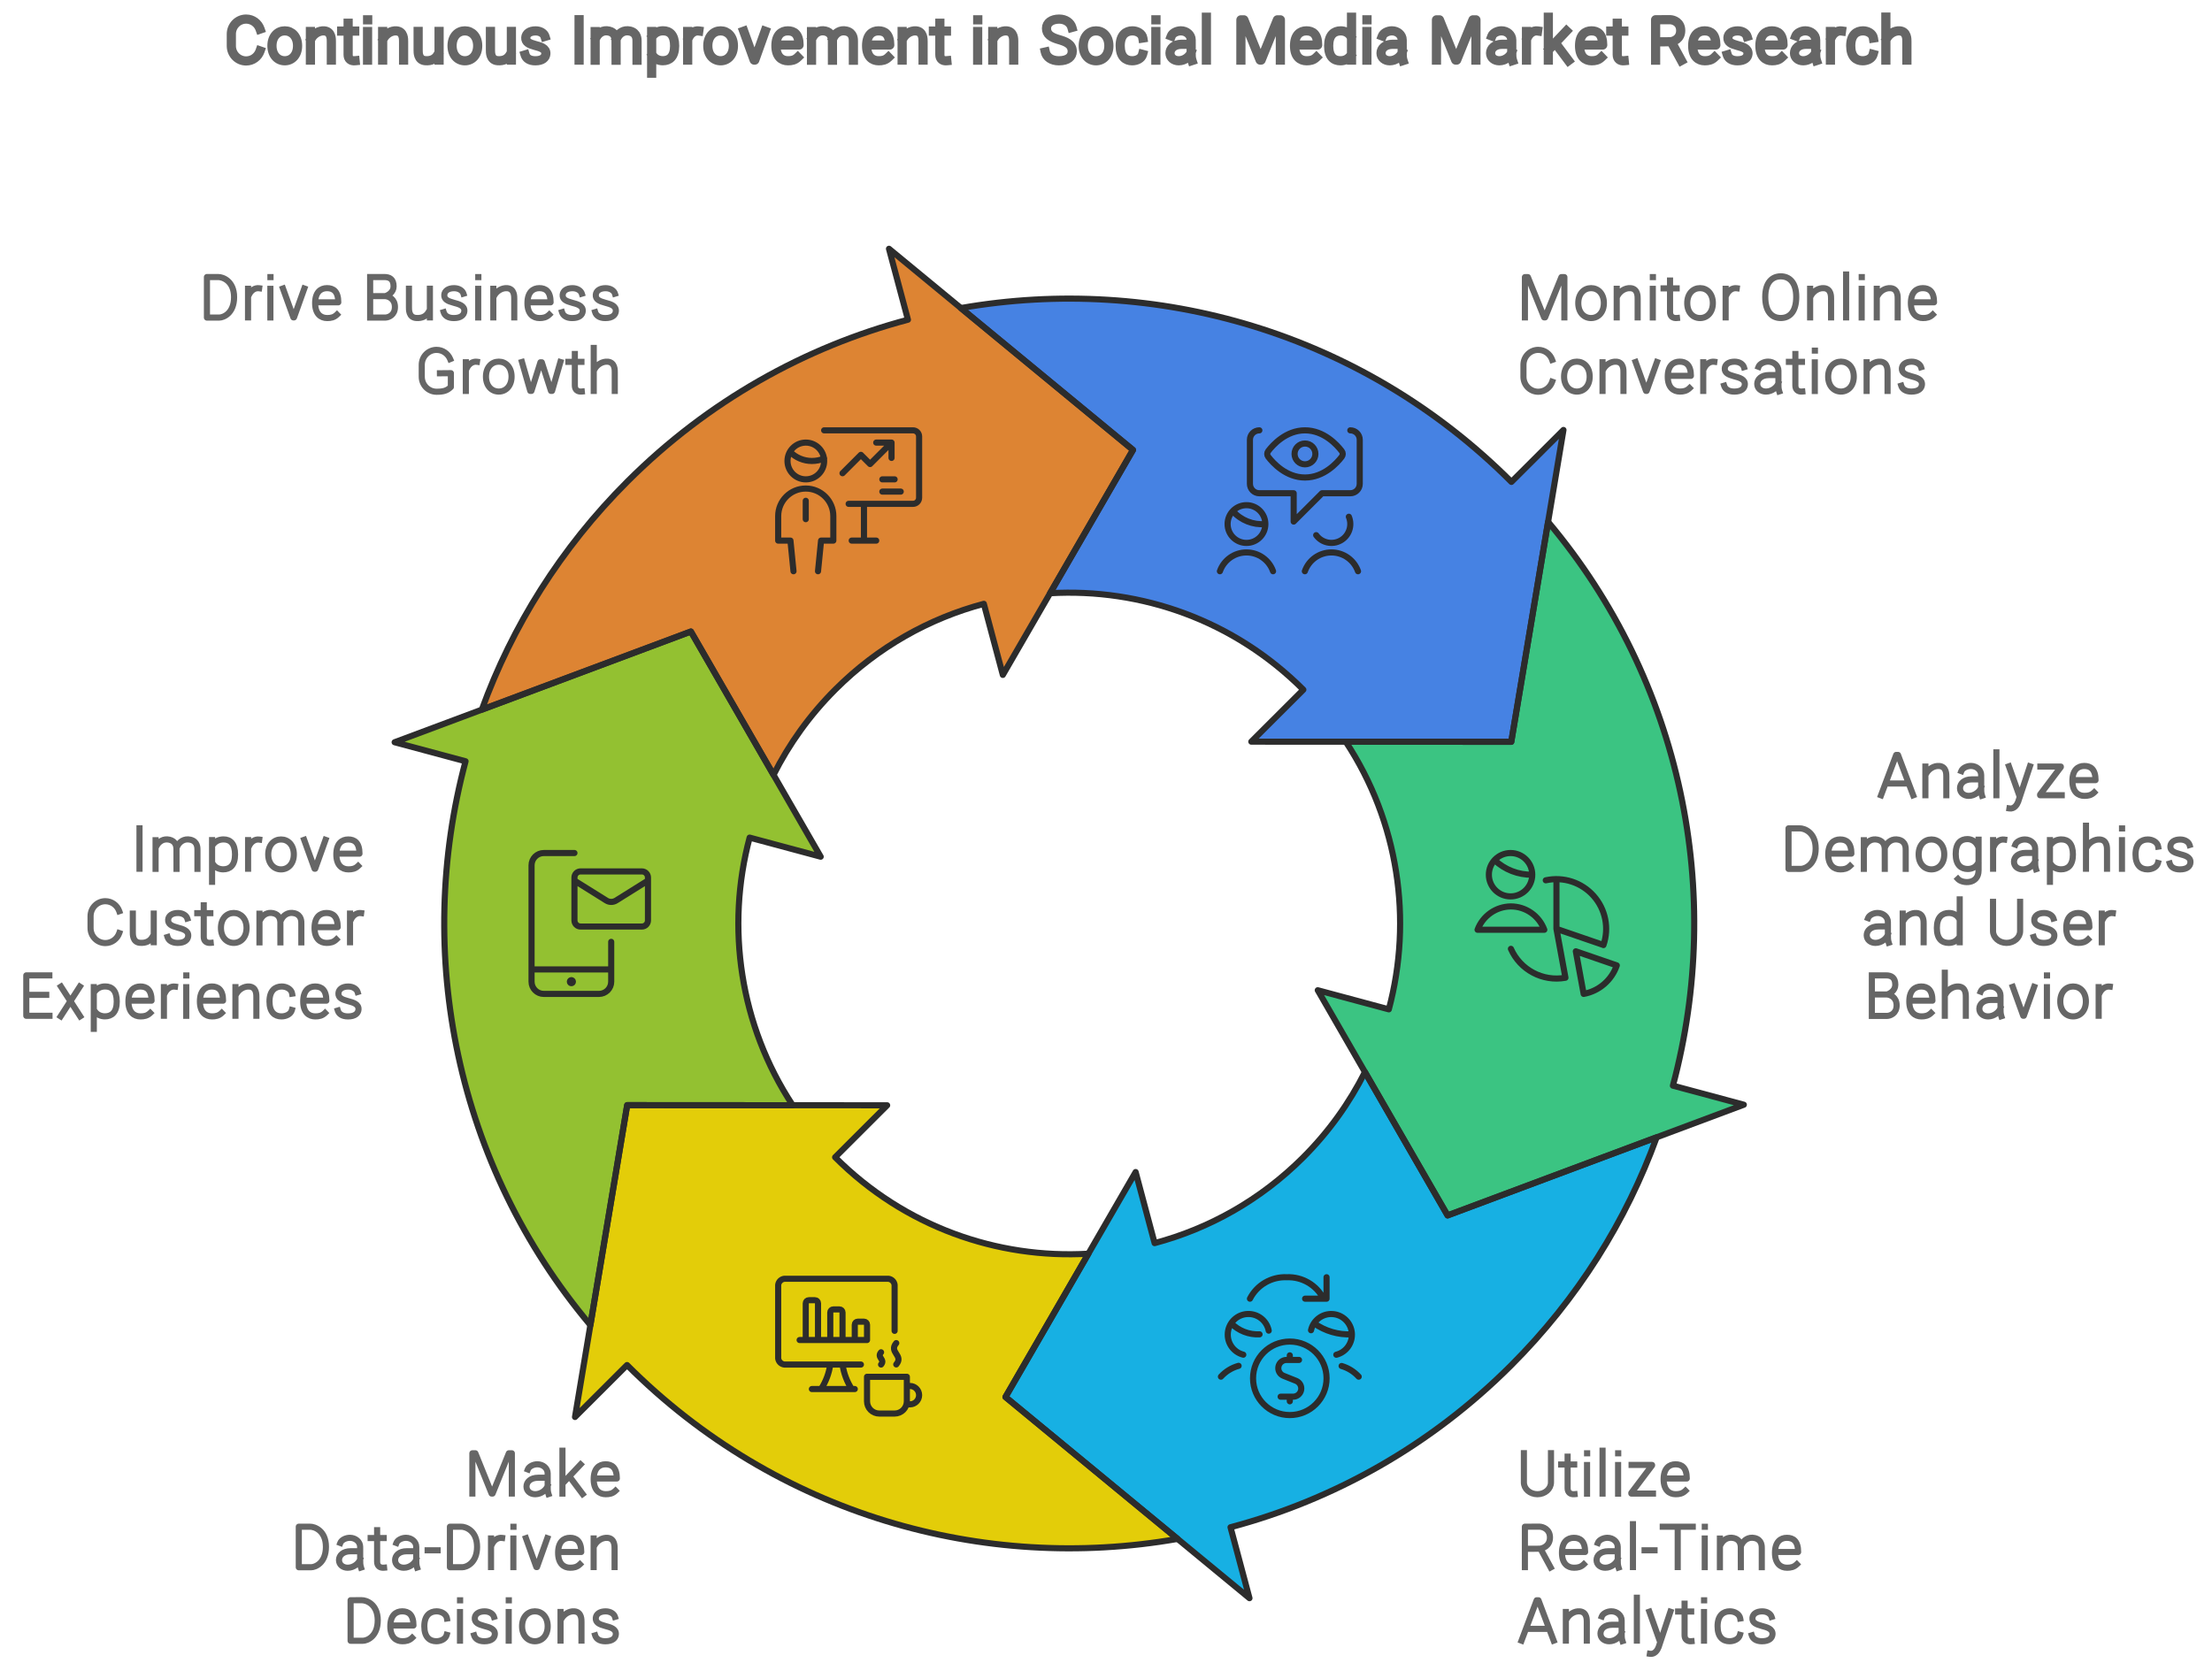 <?xml version="1.0" encoding="UTF-8" standalone="yes"?>
<svg xmlns="http://www.w3.org/2000/svg" xmlns:xlink="http://www.w3.org/1999/xlink" width="722" height="543" viewBox="0 0 722 543" style="fill:none;stroke:none;fill-rule:evenodd;clip-rule:evenodd;stroke-linecap:round;stroke-linejoin:round;stroke-miterlimit:1.5;" version="1.1">
  <g id="blend" style="mix-blend-mode:multiply">
    <g id="g-root-6.arrow-6_sy_1heh3zy1jtdgjn-fill" data-item-order="-194007" data-item-id="6.arrow-6_sy_1heh3zy1jtdgjn" data-item-class="ScenePart Indexed Fill Stroke ColorStrokeBlack" data-item-index="6" data-renderer-id="0" transform="translate(147.264, 71.221)">
      <g id="6.arrow-6_sy_1heh3zy1jtdgjn-fill" stroke="none" fill="#dd8433">
        <g xmlns="http://www.w3.org/2000/svg">
          <path d="M 222.547 75.674L 142.905 10L 149.089 33.155C 115.569 42.073 83.878 59.669 57.572 85.944C 35.741 107.749 19.883 133.27 10 160.473L 78.241 134.964L 105.215 181.762C 110.275 171.699 117.008 162.262 125.414 153.867C 139.341 139.956 156.118 130.641 173.864 125.919L 180.061 149.124L 222.547 75.674Z"></path>
        </g>
      </g>
    </g>
    <g id="g-root-5.arrow-5_sy_4n2im1jtdedm-fill" data-item-order="-194005" data-item-id="5.arrow-5_sy_4n2im1jtdedm" data-item-class="ScenePart Indexed Fill Stroke ColorStrokeBlack" data-item-index="5" data-renderer-id="0" transform="translate(118.812, 196.185)">
      <g id="5.arrow-5_sy_4n2im1jtdedm-fill" stroke="none" fill="#93c131">
        <g xmlns="http://www.w3.org/2000/svg">
          <path d="M 85.903 164.627L 139.927 164.659C 122.711 138.532 118.027 106.578 125.871 77.282L 149.066 83.515L 106.693 10L 10 46.144L 33.144 52.364C 16.363 115.044 29.941 184.165 73.891 236.435L 85.903 164.627Z"></path>
        </g>
      </g>
    </g>
    <g id="g-root-4.arrow-4_sy_8znloe1jtdgqp-fill" data-item-order="-194003" data-item-id="4.arrow-4_sy_8znloe1jtdgqp" data-item-class="ScenePart Indexed Fill Stroke ColorStrokeBlack" data-item-index="4" data-renderer-id="0" transform="translate(177.684, 350.812)">
      <g id="4.arrow-4_sy_8znloe1jtdgqp-fill" stroke="none" fill="#e3cd09">
        <g xmlns="http://www.w3.org/2000/svg">
          <path d="M 26.98 94.853C 75.846 143.777 143.375 162.703 206.68 151.617L 150.504 105.294L 177.566 58.509C 147.861 60.22 117.584 49.719 94.903 27.011L 111.883 10.05L 27.03 10L 10 111.813L 26.98 94.853Z"></path>
        </g>
      </g>
    </g>
    <g id="g-root-3.arrow-3_sy_mb441q1jtdf5s-fill" data-item-order="-194001" data-item-id="3.arrow-3_sy_mb441q1jtdf5s" data-item-class="ScenePart Indexed Fill Stroke ColorStrokeBlack" data-item-index="3" data-renderer-id="0" transform="translate(318.188, 340.018)">
      <g id="3.arrow-3_sy_mb441q1jtdf5s-fill" stroke="none" fill="#17b0e3">
        <g xmlns="http://www.w3.org/2000/svg">
          <path d="M 127.333 10C 122.272 20.063 115.539 29.499 107.134 37.895C 93.207 51.806 76.429 61.121 58.683 65.843L 52.486 42.638L 10 116.088L 89.642 181.761L 83.458 158.607C 116.978 149.688 148.669 132.093 174.976 105.818C 196.806 84.013 212.664 58.492 222.548 31.289L 154.306 56.798L 127.333 10Z"></path>
        </g>
      </g>
    </g>
    <g id="g-root-2.arrow-2_sy_qqxm661jtdedj-fill" data-item-order="-193999" data-item-id="2.arrow-2_sy_qqxm661jtdedj" data-item-class="ScenePart Indexed Fill Stroke ColorStrokeBlack" data-item-index="2" data-renderer-id="0" transform="translate(420.122, 160.381)">
      <g id="2.arrow-2_sy_qqxm661jtdedj-fill" stroke="none" fill="#3bc482">
        <g xmlns="http://www.w3.org/2000/svg">
          <path d="M 73.163 81.808L 19.139 81.776C 36.355 107.902 41.039 139.856 33.195 169.152L 10 162.919L 52.373 236.435L 149.066 200.29L 125.921 194.071C 142.703 131.39 129.125 62.269 85.175 10L 73.163 81.808Z"></path>
        </g>
      </g>
    </g>
    <g id="g-root-1.arrow-1_sy_141rnge1jtdfye-fill" data-item-order="-193997" data-item-id="1.arrow-1_sy_141rnge1jtdfye" data-item-class="ScenePart Indexed Indexed_1 Fill Stroke ColorStrokeBlack" data-item-index="1" data-renderer-id="0" transform="translate(303.635, 79.486)">
      <g id="1.arrow-1_sy_141rnge1jtdfye-fill" stroke="none" fill="#4682e3">
        <g xmlns="http://www.w3.org/2000/svg">
          <path d="M 66.176 67.409L 39.114 114.194C 68.82 112.483 99.096 122.984 121.778 145.692L 104.797 162.653L 189.65 162.703L 206.681 60.889L 189.7 77.85C 140.834 28.926 73.305 10 10 21.086L 66.176 67.409Z"></path>
        </g>
      </g>
    </g>
    <g id="g-root-tx_continuo_8wj88u1jtetqa-fill" data-item-order="0" data-item-id="tx_continuo_8wj88u1jtetqa" data-item-class="Label Stroke SceneTarget SceneTitle ColorFillBlack ColorStrokeBlack" data-item-index="none" data-renderer-id="0" transform="translate(57, -8.5)"></g>
    <g id="g-root-tx_drivebus_dhcj261jtdeys-fill" data-item-order="0" data-item-id="tx_drivebus_dhcj261jtdeys" data-item-class="Label Stroke SceneTarget Indexed ColorStrokeBlack" data-item-index="6" data-renderer-id="0" transform="translate(51, 75.5)"></g>
    <g id="g-root-tx_monitoro_zitrwe1jtetq9-fill" data-item-order="0" data-item-id="tx_monitoro_zitrwe1jtetq9" data-item-class="Label Stroke SceneTarget Indexed Indexed_1 ColorStrokeBlack" data-item-index="1" data-renderer-id="0" transform="translate(483, 75.5)"></g>
    <g id="g-root-grap_4gp3zy1k337ra-fill" data-item-order="0" data-item-id="grap_4gp3zy1k337ra" data-item-class="Icon Stroke SceneTarget Indexed InsideFill InsideColorFill ColorStrokeBlack" data-item-index="6" data-renderer-id="0" transform="translate(243, 129.5)"></g>
    <g id="g-root-conv_1hi7ce61k3356z-fill" data-item-order="0" data-item-id="conv_1hi7ce61k3356z" data-item-class="Icon Stroke SceneTarget Indexed Indexed_1 InsideFill InsideColorFill ColorStrokeBlack" data-item-index="1" data-renderer-id="0" transform="translate(387, 129.5)"></g>
    <g id="g-root-tx_analyzed_94neda1jtdg5k-fill" data-item-order="0" data-item-id="tx_analyzed_94neda1jtdg5k" data-item-class="Label Stroke SceneTarget Indexed ColorStrokeBlack" data-item-index="2" data-renderer-id="0" transform="translate(567, 231.5)"></g>
    <g id="g-root-tx_improvec_1d0j14u1jtdfkd-fill" data-item-order="0" data-item-id="tx_improvec_1d0j14u1jtdfkd" data-item-class="Label Stroke SceneTarget Indexed ColorStrokeBlack" data-item-index="5" data-renderer-id="0" transform="translate(-9, 255.5)"></g>
    <g id="g-root-1_1hd7jpa1k335s7-fill" data-item-order="0" data-item-id="1_1hd7jpa1k335s7" data-item-class="Icon Stroke SceneTarget Indexed InsideFill InsideColorFill ColorStrokeBlack" data-item-index="5" data-renderer-id="0" transform="translate(159, 267.5)"></g>
    <g id="g-root-char_me7vcu1k336yy-fill" data-item-order="0" data-item-id="char_me7vcu1k336yy" data-item-class="Icon Stroke SceneTarget Indexed InsideFill InsideColorFill ColorStrokeBlack" data-item-index="2" data-renderer-id="0" transform="translate(471, 267.5)"></g>
    <g id="g-root-coff_1upx08u1k336dc-fill" data-item-order="0" data-item-id="coff_1upx08u1k336dc" data-item-class="Icon Stroke SceneTarget Indexed InsideFill InsideColorFill ColorStrokeBlack" data-item-index="4" data-renderer-id="0" transform="translate(243, 405.5)"></g>
    <g id="g-root-1_5veke1k337y9-fill" data-item-order="0" data-item-id="1_5veke1k337y9" data-item-class="Icon Stroke SceneTarget Indexed InsideFill InsideColorFill ColorStrokeBlack" data-item-index="3" data-renderer-id="0" transform="translate(387, 405.5)"></g>
    <g id="g-root-tx_makedata_me8hha1jtdfke-fill" data-item-order="0" data-item-id="tx_makedata_me8hha1jtdfke" data-item-class="Label Stroke SceneTarget Indexed ColorStrokeBlack" data-item-index="4" data-renderer-id="0" transform="translate(75, 459.5)"></g>
    <g id="g-root-tx_utilizer_1d2ege61jtdekn-fill" data-item-order="0" data-item-id="tx_utilizer_1d2ege61jtdekn" data-item-class="Label Stroke SceneTarget Indexed ColorStrokeBlack" data-item-index="3" data-renderer-id="0" transform="translate(483, 459.5)"></g>
    <g id="g-root-6.arrow-6_sy_1heh3zy1jtdgjn-stroke" data-item-order="-194007" data-item-id="6.arrow-6_sy_1heh3zy1jtdgjn" data-item-class="ScenePart Indexed Fill Stroke ColorStrokeBlack" data-item-index="6" data-renderer-id="0" transform="translate(147.264, 71.221)">
      <g id="6.arrow-6_sy_1heh3zy1jtdgjn-stroke" fill="none" stroke-linecap="round" stroke-linejoin="round" stroke-miterlimit="1.5" stroke="#2c2c2c" stroke-width="2">
        <g xmlns="http://www.w3.org/2000/svg">
          <path d="M 222.547 75.674L 142.905 10L 149.089 33.155C 115.569 42.073 83.878 59.669 57.572 85.944C 35.741 107.749 19.883 133.27 10 160.473L 78.241 134.964L 105.215 181.762C 110.275 171.699 117.008 162.262 125.414 153.867C 139.341 139.956 156.118 130.641 173.864 125.919L 180.061 149.124L 222.547 75.674Z"></path>
        </g>
      </g>
    </g>
    <g id="g-root-5.arrow-5_sy_4n2im1jtdedm-stroke" data-item-order="-194005" data-item-id="5.arrow-5_sy_4n2im1jtdedm" data-item-class="ScenePart Indexed Fill Stroke ColorStrokeBlack" data-item-index="5" data-renderer-id="0" transform="translate(118.812, 196.185)">
      <g id="5.arrow-5_sy_4n2im1jtdedm-stroke" fill="none" stroke-linecap="round" stroke-linejoin="round" stroke-miterlimit="1.5" stroke="#2c2c2c" stroke-width="2">
        <g xmlns="http://www.w3.org/2000/svg">
          <path d="M 85.903 164.627L 139.927 164.659C 122.711 138.532 118.027 106.578 125.871 77.282L 149.066 83.515L 106.693 10L 10 46.144L 33.144 52.364C 16.363 115.044 29.941 184.165 73.891 236.435L 85.903 164.627Z"></path>
        </g>
      </g>
    </g>
    <g id="g-root-4.arrow-4_sy_8znloe1jtdgqp-stroke" data-item-order="-194003" data-item-id="4.arrow-4_sy_8znloe1jtdgqp" data-item-class="ScenePart Indexed Fill Stroke ColorStrokeBlack" data-item-index="4" data-renderer-id="0" transform="translate(177.684, 350.812)">
      <g id="4.arrow-4_sy_8znloe1jtdgqp-stroke" fill="none" stroke-linecap="round" stroke-linejoin="round" stroke-miterlimit="1.5" stroke="#2c2c2c" stroke-width="2">
        <g xmlns="http://www.w3.org/2000/svg">
          <path d="M 26.98 94.853C 75.846 143.777 143.375 162.703 206.68 151.617L 150.504 105.294L 177.566 58.509C 147.861 60.22 117.584 49.719 94.903 27.011L 111.883 10.05L 27.03 10L 10 111.813L 26.98 94.853Z"></path>
        </g>
      </g>
    </g>
    <g id="g-root-3.arrow-3_sy_mb441q1jtdf5s-stroke" data-item-order="-194001" data-item-id="3.arrow-3_sy_mb441q1jtdf5s" data-item-class="ScenePart Indexed Fill Stroke ColorStrokeBlack" data-item-index="3" data-renderer-id="0" transform="translate(318.188, 340.018)">
      <g id="3.arrow-3_sy_mb441q1jtdf5s-stroke" fill="none" stroke-linecap="round" stroke-linejoin="round" stroke-miterlimit="1.5" stroke="#2c2c2c" stroke-width="2">
        <g xmlns="http://www.w3.org/2000/svg">
          <path d="M 127.333 10C 122.272 20.063 115.539 29.499 107.134 37.895C 93.207 51.806 76.429 61.121 58.683 65.843L 52.486 42.638L 10 116.088L 89.642 181.761L 83.458 158.607C 116.978 149.688 148.669 132.093 174.976 105.818C 196.806 84.013 212.664 58.492 222.548 31.289L 154.306 56.798L 127.333 10Z"></path>
        </g>
      </g>
    </g>
    <g id="g-root-2.arrow-2_sy_qqxm661jtdedj-stroke" data-item-order="-193999" data-item-id="2.arrow-2_sy_qqxm661jtdedj" data-item-class="ScenePart Indexed Fill Stroke ColorStrokeBlack" data-item-index="2" data-renderer-id="0" transform="translate(420.122, 160.381)">
      <g id="2.arrow-2_sy_qqxm661jtdedj-stroke" fill="none" stroke-linecap="round" stroke-linejoin="round" stroke-miterlimit="1.5" stroke="#2c2c2c" stroke-width="2">
        <g xmlns="http://www.w3.org/2000/svg">
          <path d="M 73.163 81.808L 19.139 81.776C 36.355 107.902 41.039 139.856 33.195 169.152L 10 162.919L 52.373 236.435L 149.066 200.29L 125.921 194.071C 142.703 131.39 129.125 62.269 85.175 10L 73.163 81.808Z"></path>
        </g>
      </g>
    </g>
    <g id="g-root-1.arrow-1_sy_141rnge1jtdfye-stroke" data-item-order="-193997" data-item-id="1.arrow-1_sy_141rnge1jtdfye" data-item-class="ScenePart Indexed Indexed_1 Fill Stroke ColorStrokeBlack" data-item-index="1" data-renderer-id="0" transform="translate(303.635, 79.486)">
      <g id="1.arrow-1_sy_141rnge1jtdfye-stroke" fill="none" stroke-linecap="round" stroke-linejoin="round" stroke-miterlimit="1.5" stroke="#2c2c2c" stroke-width="2">
        <g xmlns="http://www.w3.org/2000/svg">
          <path d="M 66.176 67.409L 39.114 114.194C 68.82 112.483 99.096 122.984 121.778 145.692L 104.797 162.653L 189.65 162.703L 206.681 60.889L 189.7 77.85C 140.834 28.926 73.305 10 10 21.086L 66.176 67.409Z"></path>
        </g>
      </g>
    </g>
    <g id="g-root-tx_continuo_8wj88u1jtetqa-stroke" data-item-order="0" data-item-id="tx_continuo_8wj88u1jtetqa" data-item-class="Label Stroke SceneTarget SceneTitle ColorFillBlack ColorStrokeBlack" data-item-index="none" data-renderer-id="0" transform="translate(57, -8.5)">
      <g id="tx_continuo_8wj88u1jtetqa-stroke" fill="none" stroke-linecap="square" stroke-linejoin="miter" stroke-miterlimit="4" stroke="#666666" stroke-width="3">
        <g xmlns="http://www.w3.org/2000/svg">
          <path d="M 27.887 25.13C 27.226 27.034 25.438 28.398 23.335 28.398C 20.67 28.398 18.509 26.207 18.509 23.504L 18.509 19.621C 18.509 16.918 20.67 14.727 23.335 14.727C 25.438 14.727 27.226 16.091 27.887 17.995M 40.127 23.457C 40.127 26.522 38.256 28.34 35.948 28.34C 33.64 28.34 31.769 26.522 31.769 23.457C 31.769 20.392 33.64 18.573 35.948 18.573C 38.256 18.573 40.127 20.392 40.127 23.457ZM 44.319 18.78L 44.319 28.128M 51.153 28.128L 51.153 22.074C 51.153 21.362 51.249 18.79 48.866 18.587C 47.108 18.437 45.419 19.562 44.643 20.956M 58.899 28.326C 57.49 28.465 56.632 27.732 56.632 26.387L 56.632 16.081M 58.782 18.642L 57.018 18.642M 54.522 18.642L 56.255 18.642M 62.988 14.971L 63.012 14.971M 62.972 18.804L 62.972 28.145M 67.899 18.78L 67.899 28.128M 74.733 28.128L 74.733 22.074C 74.733 21.362 74.829 18.79 72.446 18.587C 70.688 18.437 68.999 19.562 68.223 20.956M 86.317 28.115L 86.316 18.767M 79.482 18.767L 79.482 24.821C 79.482 25.533 79.387 28.096 81.769 28.308C 83.86 28.493 85.133 27.653 85.836 26.47M 98.917 23.457C 98.917 26.522 97.046 28.34 94.738 28.34C 92.43 28.34 90.559 26.522 90.559 23.457C 90.559 20.392 92.43 18.573 94.738 18.573C 97.046 18.573 98.917 20.392 98.917 23.457ZM 109.917 28.115L 109.916 18.767M 103.082 18.767L 103.082 24.821C 103.082 25.533 102.987 28.096 105.369 28.308C 107.46 28.493 108.733 27.653 109.436 26.47M 120.878 20.381C 120.582 19.404 119.428 18.584 117.818 18.584C 115.93 18.584 114.71 19.447 114.619 20.751C 114.514 22.246 115.748 22.822 117.678 23.339C 119.372 23.797 121.315 24.277 121.161 26.122C 121.062 27.31 120.085 28.346 117.728 28.346C 115.822 28.346 114.745 27.53 114.41 26.424M 132.015 14.938L 132.015 28.127M 137.26 18.814L 137.26 28.162M 144.094 28.162L 144.083 21.47C 144.019 20.526 143.652 19.078 141.778 18.649C 139.838 18.205 138.358 19.248 137.622 20.595M 150.929 28.162L 150.929 22.108C 150.929 21.396 151.044 19.206 148.613 18.649C 146.584 18.184 145.05 19.347 144.349 20.783M 155.703 18.774L 155.703 32.393M 156.069 20.124C 156.952 19.027 158.133 18.558 159.442 18.558C 161.623 18.558 163.202 19.904 163.202 23.476C 163.202 27.047 161.518 28.323 159.336 28.323C 158.065 28.323 156.779 27.783 156.069 26.719M 171.085 18.609C 169.704 18.419 168.456 19.319 167.814 20.619M 167.459 18.773L 167.459 28.123M 182.387 23.457C 182.387 26.522 180.516 28.34 178.208 28.34C 175.9 28.34 174.029 26.522 174.029 23.457C 174.029 20.392 175.9 18.573 178.208 18.573C 180.516 18.573 182.387 20.392 182.387 23.457ZM 192.733 18.691L 189.363 28.119L 189.162 28.119L 185.758 18.691M 203.377 27.218C 202.404 28.155 201.379 28.339 200.194 28.339C 198.125 28.339 196.262 27.028 196.262 23.456C 196.262 19.884 198.071 18.573 200.14 18.573C 202.208 18.573 203.812 19.63 203.812 23.201L 196.592 23.201M 207.88 18.814L 207.88 28.162M 214.714 28.162L 214.703 21.47C 214.639 20.526 214.272 19.078 212.398 18.649C 210.458 18.205 208.978 19.248 208.242 20.595M 221.549 28.162L 221.549 22.108C 221.549 21.396 221.664 19.206 219.233 18.649C 217.204 18.184 215.67 19.347 214.969 20.783M 232.977 27.218C 232.004 28.155 230.979 28.339 229.794 28.339C 227.725 28.339 225.862 27.028 225.862 23.456C 225.862 19.884 227.671 18.573 229.74 18.573C 231.808 18.573 233.412 19.63 233.412 23.201L 226.192 23.201M 237.459 18.78L 237.459 28.128M 244.293 28.128L 244.293 22.074C 244.293 21.362 244.389 18.79 242.006 18.587C 240.248 18.437 238.559 19.562 237.783 20.956M 252.039 28.326C 250.63 28.465 249.772 27.732 249.772 26.387L 249.772 16.081M 251.922 18.642L 250.158 18.642M 247.662 18.642L 249.395 18.642M 262.128 14.971L 262.152 14.971M 262.112 18.804L 262.112 28.145M 267.039 18.78L 267.039 28.128M 273.874 28.128L 273.874 22.074C 273.874 21.362 273.969 18.79 271.586 18.587C 269.828 18.437 268.139 19.562 267.363 20.956M 292.866 17.457C 292.435 15.893 290.815 14.732 288.726 14.732C 286.278 14.732 284.577 15.931 284.577 17.754C 284.577 19.724 286.041 20.685 288.546 21.406C 290.743 22.045 292.98 22.813 292.98 25.288C 292.98 26.951 291.667 28.346 288.61 28.346C 286.138 28.346 284.557 27.106 284.193 25.483M 304.937 23.457C 304.937 26.522 303.066 28.34 300.758 28.34C 298.45 28.34 296.579 26.522 296.579 23.457C 296.579 20.392 298.45 18.573 300.758 18.573C 303.066 18.573 304.937 20.392 304.937 23.457ZM 315.942 26.254C 315.57 27.649 314.002 28.339 312.533 28.339C 310.396 28.339 308.63 27.028 308.63 23.456C 308.63 19.884 310.499 18.573 312.637 18.573C 314.144 18.573 315.794 19.41 316.027 20.915M 320.288 14.971L 320.312 14.971M 320.272 18.804L 320.272 28.145M 325.318 20.246C 325.682 19.28 327.098 18.567 328.438 18.567C 330.292 18.567 331.794 19.88 331.794 21.499L 331.8 22.957L 331.8 25.571C 331.8 26.614 331.775 27.353 332.077 28.278M 331.42 22.957L 328.692 22.957C 326.189 22.957 324.889 24.343 324.889 25.837C 324.889 27.331 326.127 28.341 327.743 28.341C 329.725 28.341 331.351 26.888 331.751 25.732M 336.766 14.125L 336.766 28.126M 348.031 28.117L 348.039 14.978L 349.008 14.978L 354.311 28.115L 354.627 28.115L 359.946 14.978L 360.916 14.978L 360.91 28.117M 372.657 27.218C 371.684 28.155 370.659 28.339 369.473 28.339C 367.405 28.339 365.541 27.028 365.541 23.456C 365.541 19.884 367.351 18.573 369.42 18.573C 371.488 18.573 373.092 19.63 373.092 23.201L 365.872 23.201M 384.14 28.124L 384.14 14.123M 383.78 26.773C 382.918 27.871 381.82 28.34 380.51 28.34C 378.329 28.34 376.677 27.029 376.677 23.458C 376.677 19.886 378.434 18.575 380.616 18.575C 381.885 18.575 383.095 19.114 383.78 20.175M 389.168 14.971L 389.192 14.971M 389.152 18.804L 389.152 28.145M 394.198 20.246C 394.562 19.28 395.978 18.567 397.318 18.567C 399.172 18.567 400.674 19.88 400.674 21.499L 400.68 22.957L 400.68 25.571C 400.68 26.614 400.655 27.353 400.956 28.278M 400.3 22.957L 397.572 22.957C 395.069 22.957 393.769 24.343 393.769 25.837C 393.769 27.331 395.007 28.341 396.622 28.341C 398.605 28.341 400.231 26.888 400.631 25.732M 411.861 28.117L 411.869 14.978L 412.838 14.978L 418.141 28.115L 418.457 28.115L 423.776 14.978L 424.746 14.978L 424.74 28.117M 429.958 20.246C 430.322 19.28 431.738 18.567 433.078 18.567C 434.932 18.567 436.434 19.88 436.434 21.499L 436.44 22.957L 436.44 25.571C 436.44 26.614 436.415 27.353 436.716 28.278M 436.06 22.957L 433.332 22.957C 430.829 22.957 429.529 24.343 429.529 25.837C 429.529 27.331 430.767 28.341 432.382 28.341C 434.365 28.341 435.991 26.888 436.391 25.732M 444.875 18.609C 443.494 18.419 442.246 19.319 441.604 20.619M 441.249 18.773L 441.249 28.123M 448.375 14.125L 448.375 28.126M 454.298 18.61L 448.762 24.462M 454.959 28.284L 450.842 22.785M 465.687 27.218C 464.714 28.155 463.689 28.339 462.503 28.339C 460.435 28.339 458.571 27.028 458.571 23.456C 458.571 19.884 460.381 18.573 462.45 18.573C 464.518 18.573 466.122 19.63 466.122 23.201L 458.902 23.201M 473.139 28.326C 471.73 28.465 470.872 27.732 470.872 26.387L 470.872 16.081M 473.022 18.642L 471.258 18.642M 468.762 18.642L 470.495 18.642M 483.395 28.133L 483.395 14.945L 488.191 14.93C 489.261 14.967 491.582 15.729 491.582 18.477C 491.582 21.224 489.261 22.061 488.191 22.137L 483.944 22.15M 491.809 28.249L 488.698 22.514M 502.617 27.218C 501.644 28.155 500.619 28.339 499.433 28.339C 497.365 28.339 495.501 27.028 495.501 23.456C 495.501 19.884 497.311 18.573 499.38 18.573C 501.448 18.573 503.052 19.63 503.052 23.201L 495.832 23.201M 513.258 20.381C 512.962 19.404 511.808 18.584 510.198 18.584C 508.31 18.584 507.09 19.447 506.999 20.751C 506.894 22.246 508.128 22.822 510.058 23.339C 511.752 23.797 513.695 24.277 513.541 26.122C 513.442 27.31 512.465 28.346 510.108 28.346C 508.202 28.346 507.125 27.53 506.79 26.424M 524.557 27.218C 523.584 28.155 522.559 28.339 521.373 28.339C 519.305 28.339 517.441 27.028 517.441 23.456C 517.441 19.884 519.251 18.573 521.32 18.573C 523.388 18.573 524.992 19.63 524.992 23.201L 517.772 23.201M 529.158 20.246C 529.522 19.28 530.938 18.567 532.278 18.567C 534.132 18.567 535.634 19.88 535.634 21.499L 535.64 22.957L 535.64 25.571C 535.64 26.614 535.615 27.353 535.917 28.278M 535.26 22.957L 532.532 22.957C 530.029 22.957 528.729 24.343 528.729 25.837C 528.729 27.331 529.967 28.341 531.583 28.341C 533.565 28.341 535.191 26.888 535.591 25.732M 544.075 18.609C 542.694 18.419 541.446 19.319 540.804 20.619M 540.449 18.773L 540.449 28.123M 554.392 26.254C 554.02 27.649 552.452 28.339 550.983 28.339C 548.846 28.339 547.08 27.028 547.08 23.456C 547.08 19.884 548.949 18.573 551.087 18.573C 552.594 18.573 554.244 19.41 554.477 20.915M 558.548 14.086L 558.548 28.128M 565.412 28.128L 565.412 22.074C 565.412 21.362 565.508 18.791 563.115 18.587C 561.361 18.439 559.676 19.547 558.889 20.928"></path>
        </g>
      </g>
    </g>
    <g id="g-root-tx_drivebus_dhcj261jtdeys-stroke" data-item-order="0" data-item-id="tx_drivebus_dhcj261jtdeys" data-item-class="Label Stroke SceneTarget Indexed ColorStrokeBlack" data-item-index="6" data-renderer-id="0" transform="translate(51, 75.5)">
      <g id="tx_drivebus_dhcj261jtdeys-stroke" fill="none" stroke-linecap="square" stroke-linejoin="miter" stroke-miterlimit="4" stroke="#666666" stroke-width="2">
        <g xmlns="http://www.w3.org/2000/svg">
          <path d="M 20.557 28.18L 16.548 28.183L 16.548 14.948C 17.495 14.948 18.774 14.946 20.174 14.946C 21.627 14.91 25.407 16.173 25.407 21.511C 25.407 26.848 21.882 28.18 20.557 28.18ZM 33.585 18.609C 32.204 18.419 30.956 19.319 30.314 20.619M 29.959 18.773L 29.959 28.123M 37.268 14.971L 37.292 14.971M 37.252 18.804L 37.252 28.145M 48.333 18.691L 44.963 28.119L 44.762 28.119L 41.358 18.691M 58.977 27.218C 58.004 28.155 56.979 28.339 55.794 28.339C 53.725 28.339 51.862 27.028 51.862 23.456C 51.862 19.884 53.671 18.573 55.74 18.573C 57.808 18.573 59.412 19.63 59.412 23.201L 52.192 23.201M 69.814 28.18L 69.814 14.945M 70.257 21.18L 74.461 21.18M 70.257 14.945L 74.407 14.945C 76.157 14.945 77.47 15.602 77.47 18.008C 77.47 19.933 75.683 20.924 74.79 21.18C 75.829 21.253 77.907 22.066 77.907 24.734C 77.907 27.403 75.829 28.143 74.79 28.18L 70.257 28.18M 89.317 28.115L 89.316 18.767M 82.482 18.767L 82.482 24.821C 82.482 25.533 82.387 28.096 84.769 28.308C 86.86 28.493 88.133 27.653 88.835 26.47M 100.278 20.381C 99.982 19.404 98.828 18.584 97.218 18.584C 95.33 18.584 94.11 19.447 94.019 20.751C 93.914 22.246 95.148 22.822 97.078 23.339C 98.772 23.797 100.715 24.277 100.561 26.122C 100.462 27.31 99.485 28.346 97.128 28.346C 95.222 28.346 94.145 27.53 93.81 26.424M 105.108 14.971L 105.132 14.971M 105.092 18.804L 105.092 28.145M 110.019 18.78L 110.019 28.128M 116.853 28.128L 116.853 22.074C 116.853 21.362 116.949 18.79 114.566 18.587C 112.808 18.437 111.119 19.562 110.343 20.956M 128.277 27.218C 127.304 28.155 126.279 28.339 125.094 28.339C 123.025 28.339 121.161 27.028 121.161 23.456C 121.161 19.884 122.971 18.573 125.04 18.573C 127.108 18.573 128.712 19.63 128.712 23.201L 121.492 23.201M 138.918 20.381C 138.622 19.404 137.468 18.584 135.858 18.584C 133.97 18.584 132.75 19.447 132.659 20.751C 132.554 22.246 133.788 22.822 135.718 23.339C 137.412 23.797 139.355 24.277 139.201 26.122C 139.102 27.31 138.125 28.346 135.768 28.346C 133.862 28.346 132.785 27.53 132.45 26.424M 149.728 20.381C 149.432 19.404 148.278 18.584 146.668 18.584C 144.78 18.584 143.56 19.447 143.469 20.751C 143.364 22.246 144.598 22.822 146.528 23.339C 148.222 23.797 150.165 24.277 150.011 26.122C 149.912 27.31 148.935 28.346 146.578 28.346C 144.672 28.346 143.595 27.53 143.26 26.424M 92.597 46.37L 96.171 46.336L 96.16 50.847C 94.953 52.019 93.806 52.398 91.489 52.398C 88.824 52.398 86.663 50.207 86.663 47.504L 86.663 43.621C 86.663 40.918 88.824 38.727 91.489 38.727C 93.496 38.727 95.218 39.97 95.945 41.74M 104.675 42.609C 103.294 42.419 102.046 43.319 101.404 44.619M 101.049 42.773L 101.049 52.123M 115.977 47.457C 115.977 50.522 114.106 52.34 111.798 52.34C 109.49 52.34 107.619 50.522 107.619 47.457C 107.619 44.391 109.49 42.573 111.798 42.573C 114.106 42.573 115.977 44.391 115.977 47.457ZM 119.368 42.69L 122.083 52.119L 122.461 52.119L 125.403 42.782L 125.838 42.782L 128.844 52.119L 129.194 52.119L 131.911 42.69M 138.899 52.326C 137.49 52.465 136.632 51.732 136.632 50.387L 136.632 40.081M 138.782 42.642L 137.018 42.642M 134.522 42.642L 136.255 42.642M 142.798 38.086L 142.798 52.128M 149.662 52.128L 149.662 46.074C 149.662 45.362 149.758 42.791 147.365 42.587C 145.611 42.439 143.926 43.547 143.139 44.928"></path>
        </g>
      </g>
    </g>
    <g id="g-root-tx_monitoro_zitrwe1jtetq9-stroke" data-item-order="0" data-item-id="tx_monitoro_zitrwe1jtetq9" data-item-class="Label Stroke SceneTarget Indexed Indexed_1 ColorStrokeBlack" data-item-index="1" data-renderer-id="0" transform="translate(483, 75.5)">
      <g id="tx_monitoro_zitrwe1jtetq9-stroke" fill="none" stroke-linecap="square" stroke-linejoin="miter" stroke-miterlimit="4" stroke="#666666" stroke-width="2">
        <g xmlns="http://www.w3.org/2000/svg">
          <path d="M 14.731 28.117L 14.739 14.978L 15.708 14.978L 21.011 28.115L 21.327 28.115L 26.646 14.978L 27.616 14.978L 27.61 28.117M 40.507 23.457C 40.507 26.522 38.636 28.34 36.328 28.34C 34.02 28.34 32.149 26.522 32.149 23.457C 32.149 20.392 34.02 18.573 36.328 18.573C 38.636 18.573 40.507 20.392 40.507 23.457ZM 44.699 18.78L 44.699 28.128M 51.533 28.128L 51.533 22.074C 51.533 21.362 51.629 18.79 49.246 18.587C 47.488 18.437 45.799 19.562 45.023 20.956M 56.488 14.971L 56.512 14.971M 56.472 18.804L 56.472 28.145M 64.369 28.326C 62.96 28.465 62.102 27.732 62.102 26.387L 62.102 16.081M 64.252 18.642L 62.488 18.642M 59.992 18.642L 61.725 18.642M 76.077 23.457C 76.077 26.522 74.206 28.34 71.898 28.34C 69.59 28.34 67.719 26.522 67.719 23.457C 67.719 20.392 69.59 18.573 71.898 18.573C 74.206 18.573 76.077 20.392 76.077 23.457ZM 83.875 18.609C 82.494 18.419 81.246 19.319 80.604 20.619M 80.249 18.773L 80.249 28.123M 93.183 21.438C 93.183 26.143 95.23 28.326 98.238 28.326C 101.247 28.326 103.294 26.143 103.294 21.438C 103.294 16.733 101.077 14.721 98.238 14.721C 95.4 14.721 93.183 16.733 93.183 21.438ZM 107.829 18.78L 107.829 28.128M 114.663 28.128L 114.663 22.074C 114.663 21.362 114.759 18.79 112.376 18.587C 110.618 18.437 108.929 19.562 108.153 20.956M 119.576 14.125L 119.576 28.126M 124.668 14.971L 124.692 14.971M 124.652 18.804L 124.652 28.145M 129.579 18.78L 129.579 28.128M 136.413 28.128L 136.413 22.074C 136.413 21.362 136.509 18.79 134.126 18.587C 132.368 18.437 130.679 19.562 129.903 20.956M 147.837 27.218C 146.864 28.155 145.839 28.339 144.654 28.339C 142.585 28.339 140.721 27.028 140.721 23.456C 140.721 19.884 142.531 18.573 144.6 18.573C 146.668 18.573 148.272 19.63 148.272 23.201L 141.052 23.201M 23.637 49.13C 22.976 51.034 21.188 52.398 19.085 52.398C 16.42 52.398 14.259 50.207 14.259 47.504L 14.259 43.621C 14.259 40.918 16.42 38.727 19.085 38.727C 21.188 38.727 22.976 40.091 23.637 41.995M 35.877 47.457C 35.877 50.522 34.006 52.34 31.698 52.34C 29.39 52.34 27.519 50.522 27.519 47.457C 27.519 44.391 29.39 42.573 31.698 42.573C 34.006 42.573 35.877 44.391 35.877 47.457ZM 40.069 42.78L 40.069 52.128M 46.903 52.128L 46.903 46.074C 46.903 45.362 46.999 42.79 44.616 42.587C 42.858 42.437 41.169 43.562 40.393 44.956M 57.833 42.691L 54.463 52.119L 54.262 52.119L 50.858 42.691M 68.477 51.218C 67.504 52.155 66.479 52.339 65.294 52.339C 63.225 52.339 61.361 51.028 61.361 47.456C 61.361 43.884 63.171 42.573 65.24 42.573C 67.308 42.573 68.912 43.63 68.912 47.201L 61.692 47.201M 76.565 42.609C 75.184 42.419 73.936 43.319 73.294 44.619M 72.939 42.773L 72.939 52.123M 86.228 44.381C 85.932 43.404 84.778 42.584 83.168 42.584C 81.28 42.584 80.06 43.447 79.969 44.751C 79.864 46.246 81.098 46.822 83.028 47.339C 84.722 47.797 86.665 48.277 86.511 50.122C 86.412 51.311 85.435 52.346 83.078 52.346C 81.172 52.346 80.095 51.53 79.76 50.424M 90.998 44.246C 91.362 43.28 92.778 42.567 94.118 42.567C 95.972 42.567 97.474 43.88 97.474 45.499L 97.48 46.957L 97.48 49.571C 97.48 50.614 97.455 51.353 97.756 52.278M 97.1 46.957L 94.372 46.957C 91.869 46.957 90.569 48.343 90.569 49.837C 90.569 51.332 91.807 52.341 93.423 52.341C 95.405 52.341 97.031 50.888 97.431 49.732M 105.279 52.326C 103.87 52.465 103.012 51.732 103.012 50.387L 103.012 40.081M 105.162 42.642L 103.398 42.642M 100.902 42.642L 102.635 42.642M 109.368 38.971L 109.392 38.971M 109.352 42.804L 109.352 52.145M 122.077 47.457C 122.077 50.522 120.206 52.34 117.898 52.34C 115.59 52.34 113.719 50.522 113.719 47.457C 113.719 44.391 115.59 42.573 117.898 42.573C 120.206 42.573 122.077 44.391 122.077 47.457ZM 126.269 42.78L 126.269 52.128M 133.103 52.128L 133.103 46.074C 133.103 45.362 133.199 42.79 130.816 42.587C 129.058 42.437 127.369 43.562 126.593 44.956M 144.038 44.381C 143.742 43.404 142.588 42.584 140.978 42.584C 139.09 42.584 137.87 43.447 137.779 44.751C 137.674 46.246 138.908 46.822 140.838 47.339C 142.532 47.797 144.475 48.277 144.321 50.122C 144.222 51.311 143.245 52.346 140.888 52.346C 138.982 52.346 137.905 51.53 137.57 50.424"></path>
        </g>
      </g>
    </g>
    <g id="g-root-grap_4gp3zy1k337ra-stroke" data-item-order="0" data-item-id="grap_4gp3zy1k337ra" data-item-class="Icon Stroke SceneTarget Indexed InsideFill InsideColorFill ColorStrokeBlack" data-item-index="6" data-renderer-id="0" transform="translate(243, 129.5)">
      <g id="grap_4gp3zy1k337ra-stroke" fill="none" stroke-linecap="round" stroke-linejoin="round" stroke-miterlimit="1.5" stroke="#2c2c2c" stroke-width="2">
        <g xmlns="http://www.w3.org/2000/svg">
          <path d="M 20 34L 20 40M 24 57L 25 47L 29 47L 29 39C 29 34.029 24.971 30 20 30C 15.029 30 11 34.029 11 39L 11 47L 15 47L 16 57M 14.86 18C 16.74 19.918 19.314 21 22 21C 23.376 21.005 24.737 20.726 26 20.18M 14.04 21C 14.04 24.314 16.717 27.001 20.02 27.001C 23.323 27.001 26 24.314 26 21C 26 17.686 23.323 14.999 20.02 14.999C 16.717 14.999 14.04 17.686 14.04 21M 26 11L 55 11C 56.105 11 57 11.895 57 13L 57 33C 57 34.105 56.105 35 55 35L 34 35M 39 35L 39 47M 35 47L 43 47M 32 25L 38 19L 41 22L 48 15M 43 15L 48 15L 48 20M 45 27L 49 27M 45 31L 51 31"></path>
        </g>
      </g>
    </g>
    <g id="g-root-conv_1hi7ce61k3356z-stroke" data-item-order="0" data-item-id="conv_1hi7ce61k3356z" data-item-class="Icon Stroke SceneTarget Indexed Indexed_1 InsideFill InsideColorFill ColorStrokeBlack" data-item-index="1" data-renderer-id="0" transform="translate(387, 129.5)">
      <g id="conv_1hi7ce61k3356z-stroke" fill="none" stroke-linecap="round" stroke-linejoin="round" stroke-miterlimit="1.5" stroke="#2c2c2c" stroke-width="2">
        <g xmlns="http://www.w3.org/2000/svg">
          <path d="M 50.96 17.784C 51.376 18.326 51.376 19.08 50.96 19.622C 49.4 21.664 45.12 26.4 38.948 26.4C 32.776 26.4 28.494 21.662 26.936 19.62C 26.52 19.079 26.52 18.325 26.936 17.784C 28.494 15.74 32.776 11 38.948 11C 45.12 11 49.4 15.742 50.96 17.784ZM 38.948 15.298C 40.826 15.298 42.348 16.82 42.348 18.698C 42.348 20.576 40.826 22.098 38.948 22.098C 37.07 22.098 35.548 20.576 35.548 18.698C 35.548 16.82 37.07 15.298 38.948 15.298M 13.69 41.594C 13.689 44.998 16.448 47.757 19.852 47.757C 23.256 47.757 26.015 44.998 26.014 41.594C 26.015 38.19 23.256 35.431 19.852 35.431C 16.448 35.431 13.689 38.19 13.69 41.594M 28.53 57C 27.233 53.32 23.755 50.858 19.853 50.858C 15.951 50.858 12.473 53.32 11.176 57M 53.266 39.212C 54.469 42.095 53.325 45.423 50.604 46.957C 47.882 48.49 44.443 47.745 42.6 45.222M 56.258 57C 54.961 53.32 51.483 50.858 47.581 50.858C 43.679 50.858 40.201 53.32 38.904 57M 53.744 11C 55.446 11 56.825 12.38 56.824 14.082L 56.824 28.46C 56.824 30.161 55.445 31.54 53.744 31.54L 44.5 31.54L 35.258 40.784L 35.258 31.54L 24.058 31.54C 22.357 31.54 20.978 30.161 20.978 28.46L 20.978 14.082C 20.977 12.381 22.355 11.001 24.056 11M 15.382 37.358C 18.052 40.379 21.998 41.953 26.014 41.6"></path>
        </g>
      </g>
    </g>
    <g id="g-root-tx_analyzed_94neda1jtdg5k-stroke" data-item-order="0" data-item-id="tx_analyzed_94neda1jtdg5k" data-item-class="Label Stroke SceneTarget Indexed ColorStrokeBlack" data-item-index="2" data-renderer-id="0" transform="translate(567, 231.5)">
      <g id="tx_analyzed_94neda1jtdg5k-stroke" fill="none" stroke-linecap="square" stroke-linejoin="miter" stroke-miterlimit="4" stroke="#666666" stroke-width="2">
        <g xmlns="http://www.w3.org/2000/svg">
          <path d="M 46.974 28.145L 51.922 14.973L 52.51 14.973L 57.474 28.145M 48.791 24.294L 55.65 24.294M 61.449 18.78L 61.449 28.128M 68.283 28.128L 68.283 22.074C 68.283 21.362 68.379 18.79 65.996 18.587C 64.238 18.437 62.549 19.562 61.773 20.956M 73.178 20.246C 73.542 19.28 74.958 18.567 76.298 18.567C 78.152 18.567 79.654 19.88 79.654 21.499L 79.66 22.957L 79.66 25.571C 79.66 26.614 79.635 27.353 79.937 28.278M 79.28 22.957L 76.552 22.957C 74.049 22.957 72.749 24.343 72.749 25.837C 72.749 27.331 73.987 28.341 75.603 28.341C 77.585 28.341 79.211 26.888 79.611 25.732M 84.626 14.125L 84.626 28.126M 88.889 32.437C 90.443 32.683 91.365 31.233 91.722 30.286L 95.573 18.691M 88.713 18.691L 92.054 28.1M 98.979 18.78L 105.656 18.78L 105.656 18.936L 98.894 27.904L 98.894 28.128L 105.949 28.128M 116.547 27.218C 115.574 28.155 114.549 28.339 113.364 28.339C 111.295 28.339 109.432 27.028 109.432 23.456C 109.432 19.884 111.241 18.573 113.31 18.573C 115.378 18.573 116.982 19.63 116.982 23.201L 109.762 23.201M 20.787 52.18L 16.778 52.183L 16.778 38.948C 17.725 38.948 19.004 38.946 20.404 38.946C 21.857 38.91 25.637 40.173 25.637 45.511C 25.637 50.848 22.112 52.18 20.787 52.18ZM 36.857 51.218C 35.884 52.155 34.859 52.339 33.674 52.339C 31.605 52.339 29.742 51.028 29.742 47.456C 29.742 43.884 31.551 42.573 33.62 42.573C 35.688 42.573 37.292 43.63 37.292 47.201L 30.072 47.201M 41.36 42.814L 41.36 52.162M 48.194 52.162L 48.183 45.47C 48.119 44.526 47.752 43.078 45.878 42.649C 43.938 42.205 42.458 43.248 41.722 44.595M 55.029 52.162L 55.029 46.108C 55.029 45.396 55.144 43.206 52.713 42.649C 50.684 42.184 49.15 43.347 48.449 44.783M 67.607 47.457C 67.607 50.522 65.736 52.34 63.428 52.34C 61.12 52.34 59.249 50.522 59.249 47.457C 59.249 44.391 61.12 42.573 63.428 42.573C 65.736 42.573 67.607 44.391 67.607 47.457ZM 78.809 42.652L 78.809 52.654C 78.809 57.351 73.516 57.001 72.081 55.47M 78.475 50.573C 77.795 51.661 76.571 52.214 75.285 52.214C 73.104 52.214 71.347 50.903 71.347 47.331C 71.347 43.76 72.998 42.449 75.18 42.449C 76.448 42.449 77.753 43.129 78.475 44.502M 87.175 42.609C 85.794 42.419 84.546 43.319 83.904 44.619M 83.549 42.773L 83.549 52.123M 90.798 44.246C 91.162 43.28 92.578 42.567 93.918 42.567C 95.772 42.567 97.274 43.88 97.274 45.499L 97.28 46.957L 97.28 49.571C 97.28 50.614 97.255 51.353 97.557 52.278M 96.9 46.957L 94.172 46.957C 91.669 46.957 90.369 48.343 90.369 49.837C 90.369 51.332 91.607 52.341 93.223 52.341C 95.205 52.341 96.831 50.888 97.231 49.732M 102.103 42.774L 102.103 56.393M 102.469 44.124C 103.352 43.027 104.533 42.558 105.842 42.558C 108.023 42.558 109.602 43.904 109.602 47.476C 109.602 51.047 107.918 52.323 105.736 52.323C 104.465 52.323 103.179 51.783 102.469 50.72M 113.868 38.086L 113.868 52.128M 120.732 52.128L 120.732 46.074C 120.732 45.362 120.828 42.791 118.435 42.587C 116.681 42.439 114.996 43.547 114.209 44.928M 125.628 38.971L 125.652 38.971M 125.612 42.804L 125.612 52.145M 137.352 50.254C 136.98 51.649 135.412 52.339 133.943 52.339C 131.806 52.339 130.04 51.028 130.04 47.456C 130.04 43.884 131.909 42.573 134.047 42.573C 135.554 42.573 137.204 43.41 137.437 44.915M 147.678 44.381C 147.382 43.404 146.228 42.584 144.618 42.584C 142.73 42.584 141.51 43.447 141.419 44.751C 141.314 46.246 142.548 46.822 144.478 47.339C 146.172 47.797 148.115 48.277 147.961 50.122C 147.862 51.311 146.885 52.346 144.528 52.346C 142.622 52.346 141.545 51.53 141.21 50.424M 42.733 68.246C 43.097 67.28 44.513 66.567 45.853 66.567C 47.707 66.567 49.209 67.88 49.209 69.499L 49.215 70.957L 49.215 73.571C 49.215 74.614 49.19 75.353 49.492 76.278M 48.835 70.957L 46.107 70.957C 43.604 70.957 42.304 72.343 42.304 73.837C 42.304 75.331 43.542 76.341 45.158 76.341C 47.14 76.341 48.766 74.888 49.166 73.732M 54.044 66.78L 54.044 76.128M 60.878 76.128L 60.878 70.074C 60.878 69.362 60.974 66.79 58.591 66.587C 56.833 66.437 55.144 67.562 54.368 68.956M 72.655 76.124L 72.655 62.123M 72.295 74.773C 71.433 75.871 70.335 76.34 69.025 76.34C 66.844 76.34 65.192 75.029 65.192 71.458C 65.192 67.886 66.949 66.575 69.131 66.575C 70.4 66.575 71.61 67.114 72.295 68.175M 83.524 62.947L 83.524 72.478C 83.524 74.611 85.504 76.34 87.946 76.34C 90.388 76.34 92.367 74.611 92.367 72.478L 92.367 62.947M 103.253 68.381C 102.957 67.404 101.803 66.584 100.193 66.584C 98.305 66.584 97.085 67.447 96.994 68.751C 96.889 70.246 98.123 70.822 100.053 71.339C 101.747 71.797 103.69 72.277 103.536 74.122C 103.437 75.311 102.46 76.346 100.103 76.346C 98.197 76.346 97.12 75.53 96.785 74.424M 114.552 75.218C 113.579 76.155 112.554 76.339 111.369 76.339C 109.3 76.339 107.437 75.028 107.437 71.456C 107.437 67.884 109.246 66.573 111.315 66.573C 113.383 66.573 114.987 67.63 114.987 71.201L 107.767 71.201M 122.64 66.609C 121.259 66.419 120.011 67.319 119.369 68.619M 119.014 66.773L 119.014 76.123M 43.974 100.18L 43.974 86.945M 44.417 93.18L 48.621 93.18M 44.417 86.945L 48.567 86.945C 50.317 86.945 51.63 87.602 51.63 90.008C 51.63 91.933 49.843 92.924 48.95 93.18C 49.989 93.253 52.067 94.066 52.067 96.734C 52.067 99.403 49.989 100.143 48.95 100.18L 44.417 100.18M 63.317 99.218C 62.344 100.155 61.319 100.339 60.134 100.339C 58.065 100.339 56.201 99.028 56.201 95.456C 56.201 91.884 58.011 90.573 60.08 90.573C 62.148 90.573 63.752 91.63 63.752 95.201L 56.532 95.201M 67.788 86.086L 67.788 100.128M 74.652 100.128L 74.652 94.074C 74.652 93.363 74.748 90.791 72.355 90.587C 70.601 90.439 68.916 91.547 68.129 92.928M 79.488 92.246C 79.852 91.28 81.268 90.567 82.608 90.567C 84.462 90.567 85.964 91.88 85.964 93.499L 85.97 94.957L 85.97 97.571C 85.97 98.614 85.945 99.353 86.246 100.278M 85.59 94.957L 82.862 94.957C 80.359 94.957 79.059 96.343 79.059 97.837C 79.059 99.331 80.297 100.341 81.913 100.341C 83.895 100.341 85.521 98.888 85.921 97.732M 96.953 90.691L 93.583 100.119L 93.382 100.119L 89.978 90.691M 101.128 86.971L 101.152 86.971M 101.112 90.804L 101.112 100.145M 113.837 95.457C 113.837 98.522 111.966 100.34 109.658 100.34C 107.35 100.34 105.479 98.522 105.479 95.457C 105.479 92.392 107.35 90.573 109.658 90.573C 111.966 90.573 113.837 92.392 113.837 95.457ZM 121.635 90.609C 120.254 90.419 119.006 91.319 118.364 92.619M 118.009 90.773L 118.009 100.123"></path>
        </g>
      </g>
    </g>
    <g id="g-root-tx_improvec_1d0j14u1jtdfkd-stroke" data-item-order="0" data-item-id="tx_improvec_1d0j14u1jtdfkd" data-item-class="Label Stroke SceneTarget Indexed ColorStrokeBlack" data-item-index="5" data-renderer-id="0" transform="translate(-9, 255.5)">
      <g id="tx_improvec_1d0j14u1jtdfkd-stroke" fill="none" stroke-linecap="square" stroke-linejoin="miter" stroke-miterlimit="4" stroke="#666666" stroke-width="2">
        <g xmlns="http://www.w3.org/2000/svg">
          <path d="M 54.535 14.938L 54.535 28.127M 59.78 18.814L 59.78 28.162M 66.614 28.162L 66.603 21.47C 66.539 20.526 66.172 19.078 64.298 18.649C 62.358 18.205 60.878 19.248 60.142 20.595M 73.449 28.162L 73.449 22.108C 73.449 21.396 73.564 19.206 71.133 18.649C 69.104 18.184 67.569 19.347 66.869 20.783M 78.223 18.774L 78.223 32.393M 78.589 20.124C 79.472 19.027 80.653 18.558 81.962 18.558C 84.143 18.558 85.722 19.904 85.722 23.476C 85.722 27.047 84.038 28.323 81.856 28.323C 80.585 28.323 79.299 27.783 78.589 26.719M 93.605 18.609C 92.224 18.419 90.976 19.319 90.334 20.619M 89.979 18.773L 89.979 28.123M 104.907 23.457C 104.907 26.522 103.036 28.34 100.728 28.34C 98.42 28.34 96.549 26.522 96.549 23.457C 96.549 20.392 98.42 18.573 100.728 18.573C 103.036 18.573 104.907 20.392 104.907 23.457ZM 115.253 18.691L 111.883 28.119L 111.682 28.119L 108.278 18.691M 125.897 27.218C 124.924 28.155 123.899 28.339 122.714 28.339C 120.645 28.339 118.782 27.028 118.782 23.456C 118.782 19.884 120.591 18.573 122.66 18.573C 124.728 18.573 126.332 19.63 126.332 23.201L 119.112 23.201M 47.937 49.13C 47.276 51.034 45.488 52.398 43.385 52.398C 40.72 52.398 38.559 50.207 38.559 47.504L 38.559 43.621C 38.559 40.918 40.72 38.727 43.385 38.727C 45.488 38.727 47.276 40.091 47.937 41.995M 59.187 52.115L 59.186 42.767M 52.352 42.767L 52.352 48.821C 52.352 49.533 52.257 52.096 54.639 52.307C 56.73 52.493 58.003 51.653 58.705 50.47M 70.148 44.381C 69.852 43.404 68.698 42.584 67.088 42.584C 65.2 42.584 63.98 43.447 63.889 44.751C 63.784 46.246 65.018 46.822 66.948 47.339C 68.642 47.797 70.585 48.277 70.431 50.122C 70.332 51.311 69.355 52.346 66.998 52.346C 65.092 52.346 64.015 51.53 63.68 50.424M 77.769 52.326C 76.36 52.465 75.502 51.732 75.502 50.387L 75.502 40.081M 77.652 42.642L 75.888 42.642M 73.392 42.642L 75.125 42.642M 89.477 47.457C 89.477 50.522 87.606 52.34 85.298 52.34C 82.99 52.34 81.119 50.522 81.119 47.457C 81.119 44.391 82.99 42.573 85.298 42.573C 87.606 42.573 89.477 44.391 89.477 47.457ZM 93.69 42.814L 93.69 52.162M 100.524 52.162L 100.513 45.47C 100.449 44.526 100.082 43.078 98.208 42.649C 96.268 42.205 94.788 43.248 94.052 44.595M 107.359 52.162L 107.359 46.108C 107.359 45.396 107.474 43.206 105.043 42.649C 103.014 42.184 101.479 43.347 100.779 44.783M 118.787 51.218C 117.814 52.155 116.789 52.339 115.604 52.339C 113.535 52.339 111.672 51.028 111.672 47.456C 111.672 43.884 113.481 42.573 115.55 42.573C 117.618 42.573 119.222 43.63 119.222 47.201L 112.002 47.201M 126.875 42.609C 125.494 42.419 124.246 43.319 123.604 44.619M 123.249 42.773L 123.249 52.123M 25.148 76.137L 17.584 76.142L 17.584 62.95C 18.532 62.95 23.706 62.95 25.106 62.95M 24.094 69.297L 18.048 69.297M 28.908 66.611L 31.899 71.243M 35.171 76.31L 32.074 71.514M 35.06 66.611L 28.797 76.31M 39.613 66.774L 39.613 80.393M 39.979 68.124C 40.862 67.027 42.043 66.558 43.352 66.558C 45.533 66.558 47.112 67.904 47.112 71.476C 47.112 75.047 45.428 76.323 43.246 76.323C 41.975 76.323 40.689 75.783 39.979 74.719M 58.037 75.218C 57.064 76.155 56.039 76.339 54.854 76.339C 52.785 76.339 50.922 75.028 50.922 71.456C 50.922 67.884 52.731 66.573 54.8 66.573C 56.868 66.573 58.472 67.63 58.472 71.201L 51.252 71.201M 66.125 66.609C 64.744 66.419 63.496 67.319 62.854 68.619M 62.499 66.773L 62.499 76.123M 69.808 62.971L 69.832 62.971M 69.792 66.804L 69.792 76.145M 81.367 75.218C 80.394 76.155 79.369 76.339 78.184 76.339C 76.115 76.339 74.252 75.028 74.252 71.456C 74.252 67.884 76.061 66.573 78.13 66.573C 80.198 66.573 81.802 67.63 81.802 71.201L 74.582 71.201M 85.849 66.78L 85.849 76.128M 92.683 76.128L 92.683 70.074C 92.683 69.362 92.779 66.79 90.396 66.587C 88.638 66.437 86.949 67.562 86.173 68.956M 104.272 74.254C 103.9 75.649 102.332 76.339 100.863 76.339C 98.726 76.339 96.96 75.028 96.96 71.456C 96.96 67.884 98.829 66.573 100.967 66.573C 102.474 66.573 104.124 67.41 104.357 68.915M 115.087 75.218C 114.114 76.155 113.089 76.339 111.904 76.339C 109.835 76.339 107.972 75.028 107.972 71.456C 107.972 67.884 109.781 66.573 111.85 66.573C 113.918 66.573 115.522 67.63 115.522 71.201L 108.302 71.201M 125.728 68.381C 125.432 67.404 124.278 66.584 122.668 66.584C 120.78 66.584 119.56 67.447 119.469 68.751C 119.364 70.246 120.598 70.822 122.528 71.339C 124.222 71.797 126.165 72.277 126.011 74.122C 125.912 75.311 124.935 76.346 122.578 76.346C 120.672 76.346 119.595 75.53 119.26 74.424"></path>
        </g>
      </g>
    </g>
    <g id="g-root-1_1hd7jpa1k335s7-stroke" data-item-order="0" data-item-id="1_1hd7jpa1k335s7" data-item-class="Icon Stroke SceneTarget Indexed InsideFill InsideColorFill ColorStrokeBlack" data-item-index="5" data-renderer-id="0" transform="translate(159, 267.5)">
      <g id="1_1hd7jpa1k335s7-stroke" fill="none" stroke-linecap="round" stroke-linejoin="round" stroke-miterlimit="1.5" stroke="#2c2c2c" stroke-width="2">
        <g xmlns="http://www.w3.org/2000/svg">
          <path d="M 40.5 49L 14.5 49M 27.5 52.5L 27.5 52.5C 27.776 52.5 28 52.724 28 53L 28 53C 28 53.276 27.776 53.5 27.5 53.5L 27.5 53.5C 27.224 53.5 27 53.276 27 53L 27 53C 27 52.724 27.224 52.5 27.5 52.5M 40.5 40L 40.5 53C 40.5 55.209 38.709 57 36.5 57L 18.5 57C 16.291 57 14.5 55.209 14.5 53L 14.5 15C 14.5 12.791 16.291 11 18.5 11L 28.5 11M 52.5 20L 52.5 33C 52.5 34.105 51.605 35 50.5 35L 30.5 35C 29.395 35 28.5 34.105 28.5 33L 28.5 20M 52.5 20L 52.5 19C 52.5 17.895 51.605 17 50.5 17L 30.5 17C 29.395 17 28.5 17.895 28.5 19L 28.5 20L 38.91 26.506C 39.883 27.114 41.117 27.114 42.09 26.506Z"></path>
        </g>
      </g>
    </g>
    <g id="g-root-char_me7vcu1k336yy-stroke" data-item-order="0" data-item-id="char_me7vcu1k336yy" data-item-class="Icon Stroke SceneTarget Indexed InsideFill InsideColorFill ColorStrokeBlack" data-item-index="2" data-renderer-id="0" transform="translate(471, 267.5)">
      <g id="char_me7vcu1k336yy-stroke" fill="none" stroke-linecap="round" stroke-linejoin="round" stroke-miterlimit="1.5" stroke="#2c2c2c" stroke-width="2">
        <g xmlns="http://www.w3.org/2000/svg">
          <path d="M 14.968 18.08C 14.967 21.991 18.137 25.161 22.048 25.161C 25.959 25.161 29.129 21.991 29.128 18.08C 29.129 14.169 25.959 10.999 22.048 10.999C 18.137 10.999 14.967 14.169 14.968 18.08M 33.064 36.054C 31.374 31.497 27.04 28.461 22.18 28.43C 17.316 28.462 12.977 31.496 11.278 36.054ZM 52.368 41.026L 37.026 35.754L 37.026 19.528M 39.914 51.724C 32.527 53.051 25.192 49.148 22.166 42.28M 33.54 19.904C 39.273 18.648 45.238 20.585 49.141 24.968C 53.044 29.352 54.278 35.5 52.368 41.05M 37.026 35.754L 39.962 51.712M 56.722 47.688L 43.35 43.088L 45.908 57C 50.928 56.073 55.06 52.515 56.722 47.688ZM 16.828 13.302C 20.149 16.438 24.563 18.153 29.13 18.08"></path>
        </g>
      </g>
    </g>
    <g id="g-root-coff_1upx08u1k336dc-stroke" data-item-order="0" data-item-id="coff_1upx08u1k336dc" data-item-class="Icon Stroke SceneTarget Indexed InsideFill InsideColorFill ColorStrokeBlack" data-item-index="4" data-renderer-id="0" transform="translate(243, 405.5)">
      <g id="coff_1upx08u1k336dc-stroke" fill="none" stroke-linecap="round" stroke-linejoin="round" stroke-miterlimit="1.5" stroke="#2c2c2c" stroke-width="2">
        <g xmlns="http://www.w3.org/2000/svg">
          <path d="M 44 56C 41.791 56 40 54.209 40 52L 40 44L 53 44L 53 52C 53 54.209 51.209 56 49 56ZM 44.58 36C 43.1 37.72 46.02 38.32 44.58 40M 49.54 33C 47 36 52.06 37 49.54 39.96M 35 48L 25 48C 26.565 45.581 27.588 42.852 28 40L 32 40C 32.418 42.85 33.44 45.578 35 48ZM 22 48L 36 48M 38 40L 13 40C 11.954 39.87 11.13 39.046 11 38L 11 14C 11.13 12.954 11.954 12.13 13 12L 47 12C 48.046 12.13 48.87 12.954 49 14L 49 29M 18 32L 40 32M 21 19L 23 19C 23.552 19 24 19.448 24 20L 24 32L 24 32L 20 32L 20 32L 20 20C 20 19.448 20.448 19 21 19ZM 37 26L 39 26C 39.552 26 40 26.448 40 27L 40 32L 40 32L 36 32L 36 32L 36 27C 36 26.448 36.448 26 37 26ZM 29 22L 31 22C 31.552 22 32 22.448 32 23L 32 32L 32 32L 28 32L 28 32L 28 23C 28 22.448 28.448 22 29 22ZM 53 47L 54 47C 55.657 47 57 48.343 57 50C 57 51.657 55.657 53 54 53L 52.88 53"></path>
        </g>
      </g>
    </g>
    <g id="g-root-1_5veke1k337y9-stroke" data-item-order="0" data-item-id="1_5veke1k337y9" data-item-class="Icon Stroke SceneTarget Indexed InsideFill InsideColorFill ColorStrokeBlack" data-item-index="3" data-renderer-id="0" transform="translate(387, 405.5)">
      <g id="1_5veke1k337y9-stroke" fill="none" stroke-linecap="round" stroke-linejoin="round" stroke-miterlimit="1.5" stroke="#2c2c2c" stroke-width="2">
        <g xmlns="http://www.w3.org/2000/svg">
          <path d="M 18.814 36.782C 15.576 35.953 13.433 32.88 13.773 29.555C 14.114 26.231 16.836 23.656 20.174 23.5C 23.512 23.345 26.462 25.655 27.11 28.934M 17.28 40.422C 15.063 41.033 13.064 42.259 11.514 43.958M 40.92 28.8C 41.637 25.553 44.612 23.311 47.931 23.517C 51.25 23.723 53.925 26.315 54.236 29.626C 54.546 32.937 52.399 35.981 49.176 36.8M 56.486 43.958C 54.98 42.309 53.051 41.104 50.908 40.476M 20.986 18.5C 23.275 14.023 27.962 11.289 32.986 11.5C 38.01 11.289 42.697 14.023 44.986 18.5M 38.986 18.5L 45.986 18.5L 45.986 11.5M 37 38.5L 32.928 38.5C 31.64 38.496 30.531 39.408 30.286 40.673C 30.042 41.938 30.731 43.198 31.928 43.674L 36.054 45.326C 37.246 45.806 37.931 47.063 37.687 48.325C 37.443 49.587 36.339 50.499 35.054 50.5L 31 50.5M 33.994 38.5L 33.994 37M 33.994 52L 33.994 50.5M 21.994 44.5C 21.994 51.127 27.367 56.5 33.994 56.5C 40.621 56.5 45.994 51.127 45.994 44.5C 45.994 37.873 40.621 32.5 33.994 32.5C 27.367 32.5 21.994 37.873 21.994 44.5M 14.86 26.516C 17.285 28.993 20.656 30.311 24.118 30.138M 41.898 26.516C 45.495 29.081 49.852 30.357 54.264 30.138"></path>
        </g>
      </g>
    </g>
    <g id="g-root-tx_makedata_me8hha1jtdfke-stroke" data-item-order="0" data-item-id="tx_makedata_me8hha1jtdfke" data-item-class="Label Stroke SceneTarget Indexed ColorStrokeBlack" data-item-index="4" data-renderer-id="0" transform="translate(75, 459.5)">
      <g id="tx_makedata_me8hha1jtdfke-stroke" fill="none" stroke-linecap="square" stroke-linejoin="miter" stroke-miterlimit="4" stroke="#666666" stroke-width="2">
        <g xmlns="http://www.w3.org/2000/svg">
          <path d="M 79.181 28.117L 79.189 14.978L 80.158 14.978L 85.461 28.115L 85.777 28.115L 91.096 14.978L 92.066 14.978L 92.06 28.117M 97.278 20.246C 97.642 19.28 99.058 18.567 100.398 18.567C 102.252 18.567 103.754 19.88 103.754 21.499L 103.76 22.957L 103.76 25.571C 103.76 26.614 103.735 27.353 104.036 28.278M 103.38 22.957L 100.652 22.957C 98.149 22.957 96.849 24.343 96.849 25.837C 96.849 27.331 98.087 28.341 99.703 28.341C 101.685 28.341 103.311 26.888 103.711 25.732M 108.585 14.125L 108.585 28.126M 114.508 18.61L 108.972 24.462M 115.169 28.284L 111.052 22.785M 125.897 27.218C 124.924 28.155 123.899 28.339 122.714 28.339C 120.645 28.339 118.782 27.028 118.782 23.456C 118.782 19.884 120.591 18.573 122.66 18.573C 124.728 18.573 126.332 19.63 126.332 23.201L 119.112 23.201M 26.537 52.18L 22.528 52.183L 22.528 38.948C 23.475 38.948 24.754 38.946 26.154 38.946C 27.607 38.91 31.387 40.173 31.387 45.511C 31.387 50.848 27.862 52.18 26.537 52.18ZM 36.078 44.246C 36.442 43.28 37.858 42.567 39.198 42.567C 41.052 42.567 42.554 43.88 42.554 45.499L 42.56 46.957L 42.56 49.571C 42.56 50.614 42.535 51.353 42.837 52.278M 42.18 46.957L 39.452 46.957C 36.949 46.957 35.649 48.343 35.649 49.837C 35.649 51.332 36.887 52.341 38.503 52.341C 40.485 52.341 42.111 50.888 42.511 49.732M 50.359 52.326C 48.95 52.465 48.092 51.732 48.092 50.387L 48.092 40.081M 50.242 42.642L 48.478 42.642M 45.982 42.642L 47.715 42.642M 54.388 44.246C 54.752 43.28 56.168 42.567 57.508 42.567C 59.362 42.567 60.864 43.88 60.864 45.499L 60.87 46.957L 60.87 49.571C 60.87 50.614 60.845 51.353 61.146 52.278M 60.49 46.957L 57.762 46.957C 55.259 46.957 53.959 48.343 53.959 49.837C 53.959 51.332 55.197 52.341 56.813 52.341C 58.795 52.341 60.421 50.888 60.821 49.732M 64.581 46.65L 67.836 46.65M 75.867 52.18L 71.858 52.183L 71.858 38.948C 72.805 38.948 74.084 38.946 75.484 38.946C 76.937 38.91 80.717 40.173 80.717 45.511C 80.717 50.848 77.192 52.18 75.867 52.18ZM 88.895 42.609C 87.514 42.419 86.266 43.319 85.624 44.619M 85.269 42.773L 85.269 52.123M 92.578 38.971L 92.602 38.971M 92.562 42.804L 92.562 52.145M 103.643 42.691L 100.273 52.119L 100.072 52.119L 96.668 42.691M 114.287 51.218C 113.314 52.155 112.289 52.339 111.104 52.339C 109.035 52.339 107.172 51.028 107.172 47.456C 107.172 43.884 108.981 42.573 111.05 42.573C 113.118 42.573 114.722 43.63 114.722 47.201L 107.502 47.201M 118.769 42.78L 118.769 52.128M 125.603 52.128L 125.603 46.074C 125.603 45.362 125.699 42.79 123.316 42.587C 121.558 42.437 119.869 43.562 119.093 44.956M 43.447 76.18L 39.438 76.183L 39.438 62.948C 40.385 62.948 41.664 62.946 43.064 62.946C 44.517 62.91 48.297 64.173 48.297 69.511C 48.297 74.848 44.772 76.18 43.447 76.18ZM 59.517 75.218C 58.544 76.155 57.519 76.339 56.334 76.339C 54.265 76.339 52.401 75.028 52.401 71.456C 52.401 67.884 54.211 66.573 56.28 66.573C 58.348 66.573 59.952 67.63 59.952 71.201L 52.732 71.201M 70.812 74.254C 70.44 75.649 68.872 76.339 67.403 76.339C 65.266 76.339 63.5 75.028 63.5 71.456C 63.5 67.884 65.369 66.573 67.507 66.573C 69.014 66.573 70.664 67.41 70.897 68.915M 75.158 62.971L 75.182 62.971M 75.142 66.804L 75.142 76.145M 86.228 68.381C 85.932 67.404 84.778 66.584 83.168 66.584C 81.28 66.584 80.06 67.447 79.969 68.751C 79.864 70.246 81.098 70.822 83.028 71.339C 84.722 71.797 86.665 72.277 86.511 74.122C 86.412 75.311 85.435 76.346 83.078 76.346C 81.172 76.346 80.095 75.53 79.76 74.424M 91.058 62.971L 91.082 62.971M 91.042 66.804L 91.042 76.145M 103.767 71.457C 103.767 74.522 101.896 76.34 99.588 76.34C 97.28 76.34 95.409 74.522 95.409 71.457C 95.409 68.391 97.28 66.573 99.588 66.573C 101.896 66.573 103.767 68.391 103.767 71.457ZM 107.959 66.78L 107.959 76.128M 114.793 76.128L 114.793 70.074C 114.793 69.362 114.889 66.79 112.506 66.587C 110.748 66.437 109.059 67.562 108.283 68.956M 125.728 68.381C 125.432 67.404 124.278 66.584 122.668 66.584C 120.78 66.584 119.56 67.447 119.469 68.751C 119.364 70.246 120.598 70.822 122.528 71.339C 124.222 71.797 126.165 72.277 126.011 74.122C 125.912 75.311 124.935 76.346 122.578 76.346C 120.672 76.346 119.595 75.53 119.26 74.424"></path>
        </g>
      </g>
    </g>
    <g id="g-root-tx_utilizer_1d2ege61jtdekn-stroke" data-item-order="0" data-item-id="tx_utilizer_1d2ege61jtdekn" data-item-class="Label Stroke SceneTarget Indexed ColorStrokeBlack" data-item-index="3" data-renderer-id="0" transform="translate(483, 459.5)">
      <g id="tx_utilizer_1d2ege61jtdekn-stroke" fill="none" stroke-linecap="square" stroke-linejoin="miter" stroke-miterlimit="4" stroke="#666666" stroke-width="2">
        <g xmlns="http://www.w3.org/2000/svg">
          <path d="M 14.399 14.947L 14.399 24.478C 14.399 26.611 16.379 28.34 18.821 28.34C 21.263 28.34 23.242 26.611 23.242 24.478L 23.242 14.947M 30.939 28.326C 29.53 28.465 28.672 27.732 28.672 26.387L 28.672 16.081M 30.822 18.642L 29.058 18.642M 26.562 18.642L 28.295 18.642M 35.028 14.971L 35.052 14.971M 35.012 18.804L 35.012 28.145M 40.076 14.125L 40.076 28.126M 45.168 14.971L 45.192 14.971M 45.152 18.804L 45.152 28.145M 49.559 18.78L 56.236 18.78L 56.236 18.936L 49.474 27.904L 49.474 28.128L 56.529 28.128M 67.127 27.218C 66.154 28.155 65.129 28.339 63.944 28.339C 61.875 28.339 60.011 27.028 60.011 23.456C 60.011 19.884 61.821 18.573 63.89 18.573C 65.958 18.573 67.562 19.63 67.562 23.201L 60.342 23.201M 14.725 52.133L 14.725 38.945L 19.521 38.93C 20.591 38.967 22.912 39.729 22.912 42.477C 22.912 45.224 20.591 46.061 19.521 46.137L 15.274 46.15M 23.139 52.249L 20.028 46.514M 33.947 51.218C 32.974 52.155 31.949 52.339 30.764 52.339C 28.695 52.339 26.831 51.028 26.831 47.456C 26.831 43.884 28.641 42.573 30.71 42.573C 32.778 42.573 34.382 43.63 34.382 47.201L 27.162 47.201M 38.548 44.246C 38.912 43.28 40.328 42.567 41.668 42.567C 43.522 42.567 45.024 43.88 45.024 45.499L 45.03 46.957L 45.03 49.571C 45.03 50.614 45.005 51.353 45.306 52.278M 44.65 46.957L 41.922 46.957C 39.419 46.957 38.119 48.343 38.119 49.837C 38.119 51.332 39.357 52.341 40.973 52.341C 42.955 52.341 44.581 50.888 44.981 49.732M 49.996 38.125L 49.996 52.126M 53.791 46.65L 57.046 46.65M 69.513 38.945C 66.25 38.945 62.987 38.95 59.724 38.95M 64.61 52.124L 64.61 39.456M 73.448 38.971L 73.472 38.971M 73.432 42.804L 73.432 52.145M 78.38 42.814L 78.38 52.162M 85.214 52.162L 85.203 45.47C 85.139 44.526 84.772 43.078 82.898 42.649C 80.958 42.205 79.478 43.248 78.742 44.595M 92.049 52.162L 92.049 46.108C 92.049 45.396 92.164 43.206 89.733 42.649C 87.704 42.184 86.169 43.347 85.469 44.783M 103.477 51.218C 102.504 52.155 101.479 52.339 100.294 52.339C 98.225 52.339 96.361 51.028 96.361 47.456C 96.361 43.884 98.171 42.573 100.24 42.573C 102.308 42.573 103.912 43.63 103.912 47.201L 96.692 47.201M 13.624 76.145L 18.572 62.973L 19.16 62.973L 24.124 76.145M 15.441 72.294L 22.3 72.294M 28.099 66.78L 28.099 76.128M 34.933 76.128L 34.933 70.074C 34.933 69.362 35.029 66.79 32.646 66.587C 30.888 66.437 29.199 67.562 28.423 68.956M 39.828 68.246C 40.192 67.28 41.608 66.567 42.948 66.567C 44.802 66.567 46.304 67.88 46.304 69.499L 46.31 70.957L 46.31 73.571C 46.31 74.614 46.285 75.353 46.586 76.278M 45.93 70.957L 43.202 70.957C 40.699 70.957 39.399 72.343 39.399 73.837C 39.399 75.331 40.637 76.341 42.253 76.341C 44.235 76.341 45.861 74.888 46.261 73.732M 51.276 62.125L 51.276 76.126M 55.539 80.437C 57.093 80.683 58.015 79.233 58.372 78.286L 62.223 66.691M 55.363 66.691L 58.704 76.1M 69.119 76.326C 67.71 76.465 66.852 75.732 66.852 74.387L 66.852 64.081M 69.002 66.642L 67.238 66.642M 64.742 66.642L 66.475 66.642M 73.208 62.971L 73.232 62.971M 73.192 66.804L 73.192 76.145M 84.932 74.254C 84.56 75.649 82.992 76.339 81.523 76.339C 79.386 76.339 77.62 75.028 77.62 71.456C 77.62 67.884 79.489 66.573 81.627 66.573C 83.134 66.573 84.784 67.41 85.017 68.915M 95.258 68.381C 94.962 67.404 93.808 66.584 92.198 66.584C 90.31 66.584 89.09 67.447 88.999 68.751C 88.894 70.246 90.128 70.822 92.058 71.339C 93.752 71.797 95.695 72.277 95.541 74.122C 95.442 75.311 94.465 76.346 92.108 76.346C 90.202 76.346 89.125 75.53 88.79 74.424"></path>
        </g>
      </g>
    </g>
  </g>
</svg>

